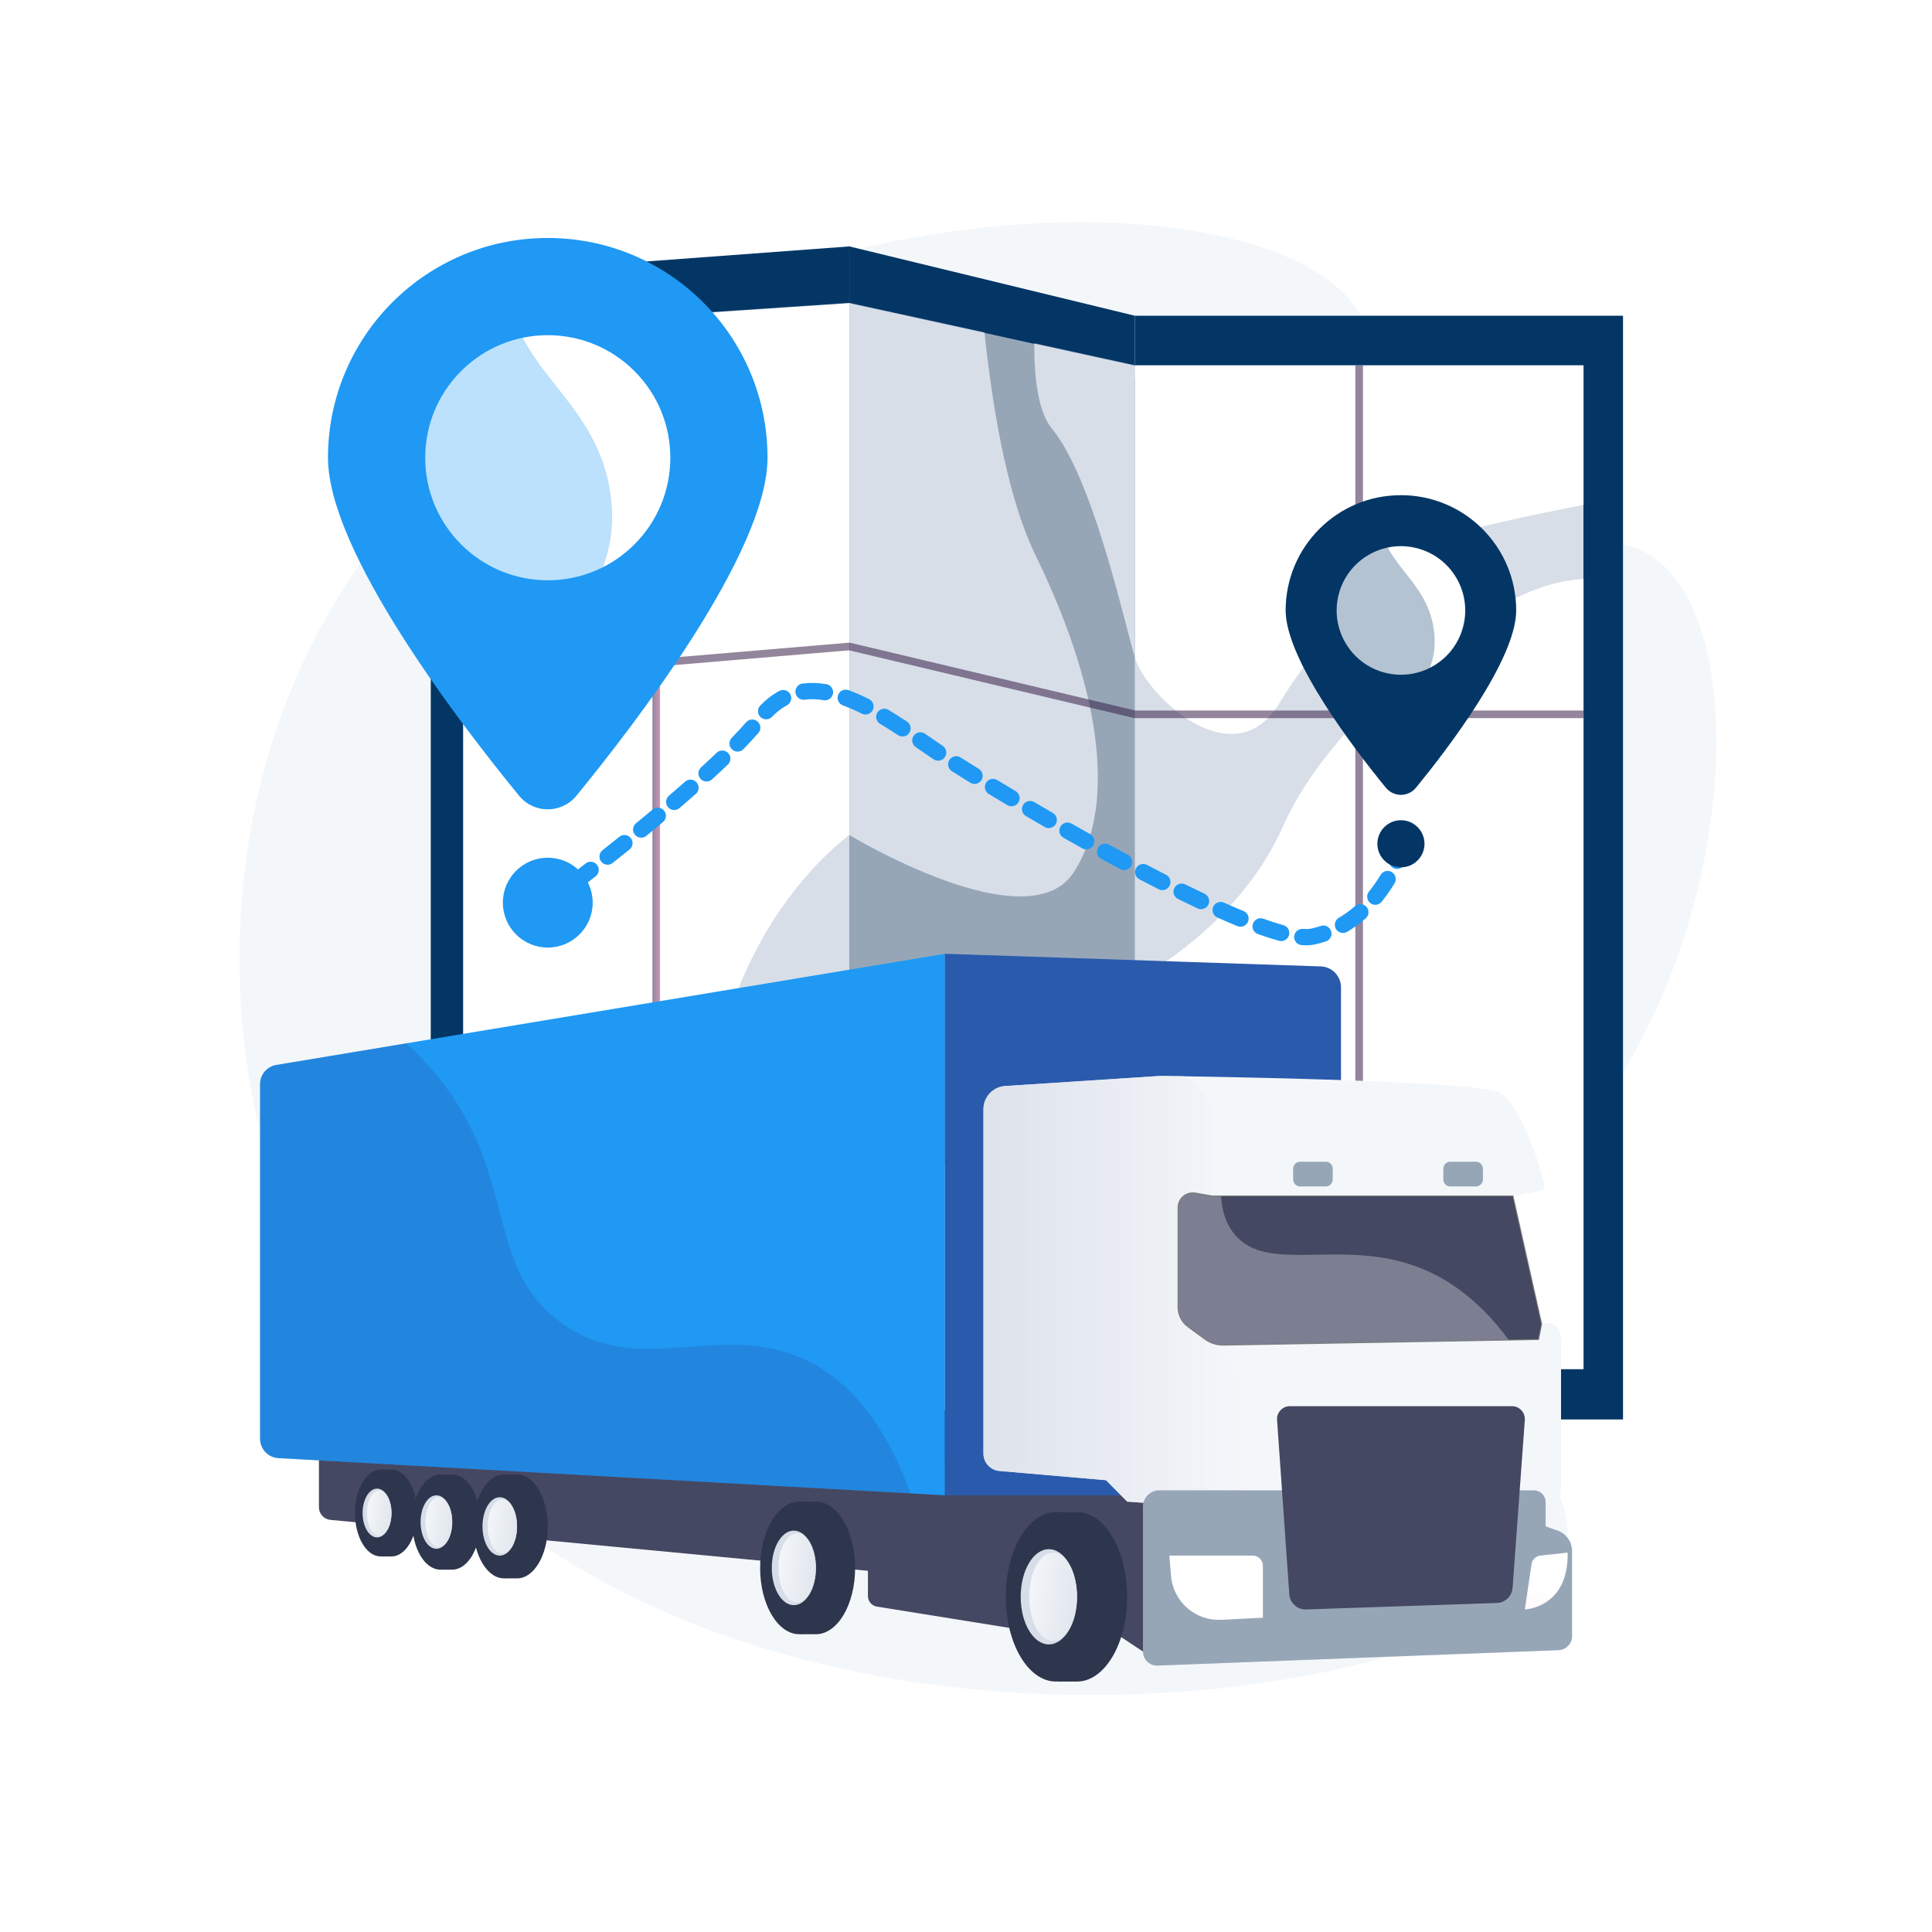 <svg width="3710" height="3710" viewBox="0 0 3710 3710" fill="none" xmlns="http://www.w3.org/2000/svg">
<rect x="0" y="0" width="3710" height="3710" fill="#333333" stroke="none"/>
<g clip-path="url(#clip0_48_21)">
<path d="M3710 0H0V3710H3710V0Z" fill="white"/>
<path d="M2604.36 590.95C2701.19 726.509 2591.66 949.087 2734.29 1050.3C2873.13 1148.83 3040.68 983.175 3171.44 1067.87C3365.41 1193.51 3336.38 1778.04 3058.56 2143.96C2975.01 2254.01 2904.69 2297.22 2874.64 2421C2810.13 2686.78 3048.33 2841.97 3004.69 2973.54C2906.44 3269.8 1350.29 3533.9 715.505 2653.34C419.037 2242.08 369.036 1644.24 625.246 1187.08C1088.21 361.003 2387.08 286.78 2604.36 590.95Z" fill="#F4F7FA"/>
<path d="M1630.99 2855.72L827.203 2794.58V532.717L1630.99 473.187V2855.72Z" fill="#033665"/>
<path d="M905.065 1357.51V2318.74H889.329V2564.76H1630.99V1357.51H905.065Z" fill="#D8DEE8"/>
<mask id="mask0_48_21" style="mask-type:luminance" maskUnits="userSpaceOnUse" x="889" y="581" width="742" height="2167">
<path d="M889.329 2695.71V631.705L1630.99 581.855V2747.05L889.329 2695.71Z" fill="white"/>
</mask>
<g mask="url(#mask0_48_21)">
<path d="M1871.58 308.336C1871.58 308.336 1872.36 828.67 1989.04 1067.53C2105.72 1306.38 2149.62 1538.93 2061.82 1675.09C1974.01 1811.26 1630.99 1603.49 1630.99 1603.49C1630.99 1603.49 1469.14 1717.68 1395.97 1962.02C1322.8 2206.37 847.198 2409.98 744.761 2341.1C642.324 2272.23 686.224 428.172 686.224 428.172L1871.58 308.336Z" fill="white"/>
<path d="M722.809 2481.32C722.809 2481.32 1011 2615.71 1229.1 2491.53C1447.19 2367.35 1630.99 2144.18 1630.99 2144.18C1630.99 2144.18 1852.79 2280.09 1971.94 2272.5C2091.08 2264.91 2179.23 1882.62 2179.23 1882.62C2179.23 1882.62 2376.45 1784.61 2464.25 1585.74C2552.05 1386.87 2821.57 1170.29 2969.12 1124.93C3116.67 1079.56 3203.27 1164.25 3203.27 1164.25L3166.68 2897.66L889.329 3016.92L722.809 2481.32Z" fill="white"/>
</g>
<path d="M2179.23 2725.75H3116.67V606.295H2179.23V2725.75Z" fill="#033665"/>
<path d="M3040.66 2628.93V701.647H2179.23L1920.72 1429.42L2179.23 2628.93H3040.66Z" fill="#D8DEE8"/>
<mask id="mask1_48_21" style="mask-type:luminance" maskUnits="userSpaceOnUse" x="2179" y="701" width="862" height="1928">
<path d="M3040.66 2628.93L3040.66 701.646L2179.22 701.646L2179.22 2628.93H3040.66Z" fill="white"/>
</mask>
<g mask="url(#mask1_48_21)">
<path d="M722.809 2481.32C722.809 2481.32 1011 2615.71 1229.1 2491.53C1447.19 2367.35 1630.99 2144.18 1630.99 2144.18C1630.99 2144.18 1852.79 2280.09 1971.94 2272.5C2091.08 2264.91 2179.23 1882.62 2179.23 1882.62C2179.23 1882.62 2376.45 1784.61 2464.25 1585.74C2552.05 1386.87 2821.57 1170.29 2969.12 1124.93C3116.67 1079.56 3203.27 1164.25 3203.27 1164.25L3166.68 2897.66L889.329 3016.92L722.809 2481.32Z" fill="white"/>
<path d="M2020.7 373.051C2020.7 373.051 1943 729.58 2020.7 824.082C2098.4 918.585 2157.61 1189.06 2179.23 1262.35C2200.84 1335.65 2369.13 1496.09 2456.93 1350.02C2544.74 1203.95 2676.44 1097.4 2742.3 1048.24C2808.15 999.071 3225.22 948.581 3247.17 911.632C3269.12 874.683 3283.75 455.42 3283.75 455.42L2020.7 373.051Z" fill="white"/>
</g>
<path d="M2179.23 2725.75L1630.99 2855.72V473.187L2179.23 606.295V701.647L2076.6 905.346L2045.25 2588.64L2179.23 2628.93V2725.75Z" fill="#033665"/>
<path d="M2179.23 2306.06V726.402L1986.18 660.319L1890.43 639.167L1873.91 637.225V1600.99H1630.99V2306.06H2179.23Z" fill="#97A6B7"/>
<mask id="mask2_48_21" style="mask-type:luminance" maskUnits="userSpaceOnUse" x="1630" y="581" width="550" height="2167">
<path d="M1630.99 2747.05V581.855L2179.23 701.647V2629.08L1630.99 2747.05Z" fill="white"/>
</mask>
<g mask="url(#mask2_48_21)">
<path d="M1871.58 308.336C1871.58 308.336 1872.36 828.67 1989.04 1067.53C2105.72 1306.38 2149.62 1538.93 2061.82 1675.09C1974.01 1811.26 1630.99 1603.49 1630.99 1603.49C1630.99 1603.49 1469.14 1717.68 1395.97 1962.02C1322.8 2206.37 847.198 2409.98 744.761 2341.1C642.324 2272.23 686.224 428.172 686.224 428.172L1871.58 308.336Z" fill="#D8DEE8"/>
<path d="M722.809 2481.32C722.809 2481.32 1011 2615.71 1229.1 2491.53C1447.19 2367.35 1630.99 2144.18 1630.99 2144.18C1630.99 2144.18 1852.79 2280.09 1971.94 2272.5C2091.08 2264.91 2179.23 1882.62 2179.23 1882.62C2179.23 1882.62 2376.45 1784.61 2464.25 1585.74C2552.05 1386.87 2821.57 1170.29 2969.12 1124.93C3116.67 1079.56 3203.27 1164.25 3203.27 1164.25L3166.68 2897.66L889.329 3016.92L722.809 2481.32Z" fill="#D8DEE8"/>
<path d="M2020.7 373.051C2020.7 373.051 1943 729.58 2020.7 824.082C2098.4 918.585 2157.61 1189.06 2179.23 1262.35C2200.84 1335.65 2369.13 1496.09 2456.93 1350.02C2544.74 1203.95 2676.44 1097.4 2742.3 1048.24C2808.15 999.071 3225.22 948.581 3247.17 911.632C3269.12 874.683 3283.75 455.42 3283.75 455.42L2020.7 373.051Z" fill="#D8DEE8"/>
</g>
<path opacity="0.53" d="M2617.26 701.647H2602.63V2725.75H2617.26V701.647Z" fill="#311944"/>
<path opacity="0.53" d="M1267.48 606.78H1252.84V2725.75H1267.48V606.78Z" fill="url(#paint0_linear_48_21)"/>
<path opacity="0.53" d="M3040.67 1379.04H2178.37L2177.53 1378.84L1630.44 1248.8L889.946 1311.35L888.713 1296.76L1631.54 1234.03L1632.68 1234.3L2180.08 1364.4H3040.67V1379.04Z" fill="#311944"/>
<path d="M612.442 2760.04V2894.37C612.442 2906.86 621.9 2917.33 634.331 2918.6L2009.7 3048.93L2194.83 3171.45L2450.46 2831.39L612.442 2760.04Z" fill="#454862"/>
<path d="M1666.66 2944.66V3064.89C1666.66 3074.97 1673.98 3083.56 1683.93 3085.16L2014.12 3138.2L2004.52 2944.38L1688.5 2924.18C1676.67 2923.42 1666.66 2932.81 1666.66 2944.66Z" fill="#454862"/>
<path d="M751.772 2822.01C750.653 2822.01 749.547 2822.09 748.446 2822.22L730.985 2822.01L731.087 2829.69C714.17 2842.92 702.428 2871.84 702.428 2905.42C702.428 2940.32 715.113 2970.2 733.112 2982.64L733.194 2988.83H751.771C779.021 2988.83 801.114 2951.48 801.114 2905.42C801.115 2859.35 779.022 2822.01 751.772 2822.01Z" fill="#2E364D"/>
<path d="M730.985 2988.83C758.236 2988.83 780.328 2951.48 780.328 2905.42C780.328 2859.35 758.236 2822.01 730.985 2822.01C703.734 2822.01 681.642 2859.35 681.642 2905.42C681.642 2951.48 703.734 2988.83 730.985 2988.83Z" fill="#2E364D"/>
<path d="M724.051 2952.28C739.361 2952.28 751.772 2931.3 751.772 2905.42C751.772 2879.54 739.361 2858.56 724.051 2858.56C708.741 2858.56 696.33 2879.54 696.33 2905.42C696.33 2931.3 708.741 2952.28 724.051 2952.28Z" fill="#D8DEE8"/>
<path d="M728.245 2948.92C741.239 2948.92 751.772 2929.44 751.772 2905.42C751.772 2881.39 741.239 2861.91 728.245 2861.91C715.252 2861.91 704.718 2881.39 704.718 2905.42C704.718 2929.44 715.252 2948.92 728.245 2948.92Z" fill="url(#paint1_linear_48_21)"/>
<path d="M868.377 2831.39C867.151 2831.39 865.939 2831.49 864.733 2831.62L845.603 2831.39L845.715 2839.81C827.18 2854.3 814.315 2885.99 814.315 2922.78C814.315 2961.02 828.213 2993.75 847.933 3007.39L848.023 3014.17H868.377C898.234 3014.17 922.439 2973.25 922.439 2922.78C922.44 2872.31 898.234 2831.39 868.377 2831.39Z" fill="#2E364D"/>
<path d="M845.603 3014.17C875.461 3014.17 899.665 2973.25 899.665 2922.78C899.665 2872.31 875.461 2831.4 845.603 2831.4C815.745 2831.4 791.541 2872.31 791.541 2922.78C791.541 2973.25 815.745 3014.17 845.603 3014.17Z" fill="#2E364D"/>
<path d="M838.005 2974.12C854.779 2974.12 868.378 2951.14 868.378 2922.78C868.378 2894.43 854.779 2871.44 838.005 2871.44C821.23 2871.44 807.632 2894.43 807.632 2922.78C807.632 2951.14 821.23 2974.12 838.005 2974.12Z" fill="#D8DEE8"/>
<path d="M868.377 2922.78C868.377 2949.11 856.836 2970.45 842.601 2970.45C828.365 2970.45 816.824 2949.11 816.824 2922.78C816.824 2896.46 828.365 2875.12 842.601 2875.12C856.837 2875.12 868.377 2896.46 868.377 2922.78Z" fill="url(#paint2_linear_48_21)"/>
<path d="M992.846 2831.39C991.507 2831.39 990.184 2831.5 988.867 2831.65L967.979 2831.39L968.101 2840.59C947.864 2856.41 933.817 2891.01 933.817 2931.18C933.817 2972.93 948.992 3008.67 970.524 3023.55L970.622 3030.96H992.846C1025.45 3030.96 1051.88 2986.28 1051.88 2931.18C1051.88 2876.07 1025.45 2831.39 992.846 2831.39Z" fill="#2E364D"/>
<path d="M967.98 3030.96C1000.58 3030.96 1027.01 2986.29 1027.01 2931.18C1027.01 2876.07 1000.58 2831.4 967.98 2831.4C935.379 2831.4 908.951 2876.07 908.951 2931.18C908.951 2986.29 935.379 3030.96 967.98 3030.96Z" fill="#2E364D"/>
<path d="M959.684 2987.24C977.999 2987.24 992.847 2962.14 992.847 2931.18C992.847 2900.22 977.999 2875.12 959.684 2875.12C941.369 2875.12 926.521 2900.22 926.521 2931.18C926.521 2962.14 941.369 2987.24 959.684 2987.24Z" fill="#D8DEE8"/>
<path d="M964.701 2983.22C980.245 2983.22 992.846 2959.92 992.846 2931.18C992.846 2902.43 980.245 2879.13 964.701 2879.13C949.157 2879.13 936.556 2902.43 936.556 2931.18C936.556 2959.92 949.157 2983.22 964.701 2983.22Z" fill="url(#paint3_linear_48_21)"/>
<path d="M1566.74 2883.44C1565.04 2883.44 1563.35 2883.57 1561.67 2883.76L1535 2883.44L1535.16 2895.18C1509.32 2915.37 1491.39 2959.54 1491.39 3010.82C1491.39 3064.12 1510.76 3109.75 1538.25 3128.75L1538.37 3138.2H1566.74C1608.36 3138.2 1642.1 3081.17 1642.1 3010.82C1642.1 2940.47 1608.36 2883.44 1566.74 2883.44Z" fill="#2E364D"/>
<path d="M1535 3138.2C1576.62 3138.2 1610.36 3081.17 1610.36 3010.82C1610.36 2940.47 1576.62 2883.44 1535 2883.44C1493.38 2883.44 1459.64 2940.47 1459.64 3010.82C1459.64 3081.17 1493.38 3138.2 1535 3138.2Z" fill="#2E364D"/>
<path d="M1524.41 3082.39C1547.79 3082.39 1566.74 3050.35 1566.74 3010.82C1566.74 2971.3 1547.79 2939.26 1524.41 2939.26C1501.03 2939.26 1482.07 2971.3 1482.07 3010.82C1482.07 3050.35 1501.03 3082.39 1524.41 3082.39Z" fill="#D8DEE8"/>
<path d="M1530.81 3077.26C1550.66 3077.26 1566.74 3047.51 1566.74 3010.82C1566.74 2974.13 1550.66 2944.38 1530.81 2944.38C1510.97 2944.38 1494.88 2974.13 1494.88 3010.82C1494.88 3047.51 1510.97 3077.26 1530.81 3077.26Z" fill="url(#paint4_linear_48_21)"/>
<path d="M2068.21 2903.58C2066.02 2903.58 2063.87 2903.74 2061.72 2903.99L2027.65 2903.58L2027.85 2918.57C1994.85 2944.38 1971.94 3000.8 1971.94 3066.31C1971.94 3134.41 1996.69 3192.7 2031.8 3216.97L2031.96 3229.05H2068.21C2121.38 3229.05 2164.48 3156.19 2164.48 3066.31C2164.48 2976.44 2121.38 2903.58 2068.21 2903.58Z" fill="#2E364D"/>
<path d="M2027.65 3229.05C2080.82 3229.05 2123.92 3156.19 2123.92 3066.31C2123.92 2976.44 2080.82 2903.58 2027.65 2903.58C1974.48 2903.58 1931.38 2976.44 1931.38 3066.31C1931.38 3156.19 1974.48 3229.05 2027.65 3229.05Z" fill="#2E364D"/>
<path d="M2014.12 3157.74C2043.99 3157.74 2068.21 3116.81 2068.21 3066.31C2068.21 3015.82 2043.99 2974.89 2014.12 2974.89C1984.25 2974.89 1960.04 3015.82 1960.04 3066.31C1960.04 3116.81 1984.25 3157.74 2014.12 3157.74Z" fill="#D8DEE8"/>
<path d="M2022.31 3151.19C2047.66 3151.19 2068.21 3113.19 2068.21 3066.31C2068.21 3019.44 2047.66 2981.43 2022.31 2981.43C1996.96 2981.43 1976.41 3019.44 1976.41 3066.31C1976.41 3113.19 1996.96 3151.19 2022.31 3151.19Z" fill="url(#paint5_linear_48_21)"/>
<path d="M530.627 2044.99C512.616 2047.99 499.413 2063.56 499.413 2081.82V2762.75C499.413 2782.57 514.886 2798.93 534.668 2800.03L1814.55 2871.44V1831.52L530.627 2044.99Z" fill="#1F99F4"/>
<path d="M2536.3 1855.8L1814.55 1831.52V2871.44H2575.11V1895.94C2575.11 1874.28 2557.94 1856.53 2536.3 1855.8Z" fill="#2A5AAC"/>
<path opacity="0.3" d="M1544.13 2610.04C1379.77 2534.33 1225.49 2649.88 1075.12 2538.2C943.422 2440.41 985.882 2295.46 880.748 2124.12C856.677 2084.89 824.436 2043.71 780.376 2003.46L530.626 2044.99C512.615 2047.99 499.412 2063.56 499.412 2081.82V2762.75C499.412 2782.57 514.885 2798.93 534.667 2800.03L1748.52 2867.76C1692.82 2715.36 1617.13 2643.66 1544.13 2610.04Z" fill="#2A5AAC"/>
<path d="M2959.61 2542.43L2906.27 2408.28L2904.68 2297.36L2958.57 2286.59C2963.79 2285.54 2967.09 2280.37 2965.8 2275.2C2957.65 2242.49 2927.84 2134.46 2881.44 2098.77C2848.74 2073.62 2228.62 2066.09 2228.62 2066.09L1930.16 2085.5C1906.72 2087.02 1888.49 2106.48 1888.49 2129.97V2791.34C1888.49 2808.69 1901.76 2823.16 1919.04 2824.66L2123.92 2842.43L2164.47 2883.44C2164.47 2883.44 2745.16 2929.94 2976.9 2887.68C2988.9 2885.49 2997.64 2875.11 2997.64 2862.91V2572.01C2997.64 2529.75 2959.61 2542.43 2959.61 2542.43Z" fill="#F4F7FA"/>
<path opacity="0.8" d="M2330.04 2582.57C2330.04 2582.57 2323.7 2295.25 2330.04 2176.94C2333.11 2119.55 2304.37 2086.07 2273.95 2066.76C2245.59 2066.3 2228.63 2066.09 2228.63 2066.09L1930.16 2085.5C1906.72 2087.02 1888.49 2106.48 1888.49 2129.97V2791.34C1888.49 2808.69 1901.76 2823.16 1919.05 2824.66L2123.92 2842.43L2164.48 2883.44C2164.48 2883.44 2260.09 2891.09 2389.19 2897.37V2652.29L2330.04 2582.57Z" fill="url(#paint6_linear_48_21)"/>
<path d="M2991.03 2939.22L2968.06 2931.18V2884.63C2968.06 2872.08 2957.89 2861.91 2945.35 2861.91H2226.24C2208.89 2861.91 2194.83 2875.98 2194.83 2893.32V3171.45C2194.83 3186.75 2207.54 3198.98 2222.83 3198.39L2992.84 3168.78C3007.32 3168.22 3018.77 3156.32 3018.77 3141.83V2978.31C3018.77 2960.71 3007.64 2945.03 2991.03 2939.22Z" fill="#97A6B7"/>
<path d="M2903.41 2700.25H2477.02C2462.66 2700.25 2451.32 2712.43 2452.32 2726.75L2475.81 3061.51C2476.99 3078.33 2491.27 3091.2 2508.12 3090.62L2874.44 3078.21C2890.44 3077.67 2903.45 3065.15 2904.62 3049.18L2928.1 2726.82C2929.14 2712.47 2917.79 2700.25 2903.41 2700.25Z" fill="#454862"/>
<g opacity="0.3">
<path d="M2991.03 2939.22L2968.06 2931.18V2884.63C2968.06 2874.72 2961.7 2866.31 2952.85 2863.21L2909.08 3068.97C2903.87 3093.47 2882.69 3111.31 2857.66 3112.28L2521.59 3125.34C2497.5 3126.28 2475.63 3111.34 2467.73 3088.56L2389.19 2861.92H2226.24C2208.89 2861.92 2194.83 2875.98 2194.83 2893.32V3171.45C2194.83 3186.75 2207.54 3198.98 2222.83 3198.4L2992.84 3168.78C3007.31 3168.22 3018.77 3156.32 3018.77 3141.83V2978.32C3018.77 2960.71 3007.64 2945.03 2991.03 2939.22Z" fill="#97A6B7"/>
</g>
<path d="M2425.11 3106.51L2345.15 3110.51C2295.5 3112.99 2252.84 3075.64 2248.75 3026.1L2245.53 2987.24H2405.61C2416.38 2987.24 2425.11 2995.97 2425.11 3006.73V3106.51Z" fill="white"/>
<path d="M2940.93 3003.69L2928.17 3090.64C2928.17 3090.64 3012.47 3087.69 3010.36 2981.43L2958.04 2987.19C2949.25 2988.15 2942.22 2994.93 2940.93 3003.69Z" fill="url(#paint7_linear_48_21)"/>
<path d="M2348.34 2583.97C2335.87 2583.97 2323.51 2579.94 2313.44 2572.57L2280.55 2548.48C2268.45 2539.62 2261.22 2525.38 2261.22 2510.38V2318.86C2261.22 2310.23 2265.01 2302.09 2271.61 2296.53C2278.21 2290.98 2286.86 2288.63 2295.37 2290.09L2327.62 2295.65L2906.07 2295.63L2906.38 2296.98L2961.38 2542.41L2955.23 2573.19L2953.83 2573.21L2349.36 2583.96C2349.02 2583.97 2348.68 2583.97 2348.34 2583.97ZM2290.4 2293.14C2284.38 2293.14 2278.52 2295.25 2273.85 2299.19C2268.03 2304.09 2264.7 2311.26 2264.7 2318.86V2510.38C2264.7 2524.28 2271.39 2537.47 2282.59 2545.68L2315.5 2569.77C2325.23 2576.9 2337.24 2580.71 2349.3 2580.49L2952.38 2569.77L2957.84 2542.45L2903.29 2299.1H2327.32L2294.78 2293.51C2293.32 2293.26 2291.85 2293.14 2290.4 2293.14Z" fill="#808080"/>
<path d="M2904.68 2297.36H2327.32L2295.08 2291.81C2278.3 2288.91 2262.96 2301.83 2262.96 2318.86V2510.39C2262.96 2524.89 2269.87 2538.51 2281.57 2547.08L2314.47 2571.17C2324.57 2578.57 2336.82 2582.45 2349.33 2582.23L2953.8 2571.48L2959.61 2542.43L2904.68 2297.36Z" fill="#454862"/>
<path d="M2545.79 2230.81H2496.67C2489.24 2230.81 2483.21 2236.84 2483.21 2244.28V2264.88C2483.21 2272.32 2489.24 2278.35 2496.67 2278.35H2545.79C2553.23 2278.35 2559.26 2272.32 2559.26 2264.88V2244.28C2559.26 2236.84 2553.23 2230.81 2545.79 2230.81Z" fill="#97A6B7"/>
<path d="M2834.17 2230.81H2785.05C2777.61 2230.81 2771.58 2236.84 2771.58 2244.28V2264.88C2771.58 2272.32 2777.61 2278.35 2785.05 2278.35H2834.17C2841.61 2278.35 2847.64 2272.32 2847.64 2264.88V2244.28C2847.64 2236.84 2841.61 2230.81 2834.17 2230.81Z" fill="#97A6B7"/>
<path opacity="0.3" d="M2724.05 2433.63C2575.06 2376.65 2434.91 2447.67 2370.71 2370.25C2353.35 2349.32 2346.33 2323.27 2344.71 2297.36H2327.32L2295.08 2291.8C2278.3 2288.91 2262.96 2301.83 2262.96 2318.86V2510.39C2262.96 2524.89 2269.87 2538.52 2281.57 2547.08L2314.47 2571.17C2324.57 2578.57 2336.81 2582.45 2349.33 2582.23L2896.89 2572.49C2835 2489.06 2772.14 2452.02 2724.05 2433.63Z" fill="white"/>
<path d="M1051.89 1748.95C1047.11 1748.95 1042.39 1746.76 1039.32 1742.63C1034.19 1735.7 1035.64 1725.91 1042.57 1720.78C1042.6 1720.75 1048.59 1716.32 1059.12 1708.37C1066.01 1703.17 1075.81 1704.54 1081 1711.43C1086.2 1718.32 1084.83 1728.12 1077.94 1733.31C1067.24 1741.38 1061.18 1745.88 1061.18 1745.88C1058.38 1747.95 1055.12 1748.95 1051.89 1748.95Z" fill="#1F99F4"/>
<path d="M2508.34 1815.27C2505.57 1815.26 2502.64 1815.15 2499.62 1814.92C2491.02 1814.28 2484.57 1806.79 2485.21 1798.19C2485.85 1789.58 2493.32 1783.11 2501.95 1783.77C2508.37 1784.25 2513.84 1784.05 2517.89 1783.16C2524.14 1781.79 2530.36 1780.08 2536.37 1778.09C2544.55 1775.38 2553.4 1779.81 2556.11 1788C2558.83 1796.19 2554.39 1805.03 2546.2 1807.75C2539.16 1810.08 2531.88 1812.07 2524.58 1813.67C2519.75 1814.73 2514.29 1815.27 2508.34 1815.27ZM2460.19 1807.19C2458.83 1807.19 2457.44 1807.01 2456.06 1806.64C2443.87 1803.3 2430.2 1798.91 2415.45 1793.61C2407.33 1790.69 2403.12 1781.74 2406.04 1773.63C2408.96 1765.51 2417.91 1761.29 2426.02 1764.21C2440.01 1769.24 2452.9 1773.38 2464.31 1776.5C2472.63 1778.78 2477.53 1787.38 2475.25 1795.7C2473.35 1802.64 2467.05 1807.19 2460.19 1807.19ZM2578.9 1791.54C2573.53 1791.54 2568.3 1788.76 2565.4 1783.79C2561.05 1776.34 2563.56 1766.77 2571.01 1762.42C2581.8 1756.13 2592.23 1748.58 2602.03 1739.97C2608.51 1734.28 2618.38 1734.92 2624.07 1741.4C2629.77 1747.88 2629.13 1757.75 2622.64 1763.45C2611.34 1773.37 2599.27 1782.1 2586.76 1789.41C2584.29 1790.85 2581.58 1791.54 2578.9 1791.54ZM2382.08 1779.58C2380.11 1779.58 2378.1 1779.21 2376.16 1778.41C2364.04 1773.43 2351.08 1767.87 2337.65 1761.88C2329.77 1758.37 2326.23 1749.14 2329.74 1741.26C2333.26 1733.38 2342.5 1729.84 2350.37 1733.35C2363.52 1739.21 2376.19 1744.65 2388.02 1749.51C2396.01 1752.78 2399.82 1761.91 2396.54 1769.89C2394.06 1775.93 2388.23 1779.58 2382.08 1779.58ZM2306.35 1745.94C2304.12 1745.94 2301.84 1745.46 2299.69 1744.44C2287.62 1738.74 2274.98 1732.64 2262.14 1726.31C2254.4 1722.5 2251.22 1713.14 2255.04 1705.4C2258.85 1697.66 2268.21 1694.48 2275.95 1698.29C2288.64 1704.54 2301.11 1710.56 2313.03 1716.19C2320.83 1719.87 2324.17 1729.19 2320.49 1736.99C2317.82 1742.63 2312.2 1745.94 2306.35 1745.94ZM2640.93 1737.51C2637.46 1737.51 2633.97 1736.37 2631.07 1734C2624.38 1728.56 2623.38 1718.72 2628.82 1712.03C2636.84 1702.18 2644.38 1691.4 2651.24 1679.98C2655.68 1672.58 2665.27 1670.19 2672.67 1674.62C2680.06 1679.06 2682.46 1688.66 2678.02 1696.06C2670.41 1708.75 2662.01 1720.76 2653.05 1731.76C2649.96 1735.55 2645.46 1737.51 2640.93 1737.51ZM1101.44 1711.42C1096.75 1711.42 1092.11 1709.32 1089.04 1705.31C1083.79 1698.47 1085.08 1688.66 1091.92 1683.41C1101.73 1675.88 1112.71 1667.4 1124.58 1658.14C1131.38 1652.84 1141.2 1654.05 1146.51 1660.86C1151.81 1667.66 1150.59 1677.48 1143.79 1682.78C1131.85 1692.09 1120.81 1700.62 1110.94 1708.19C1108.11 1710.37 1104.76 1711.42 1101.44 1711.42ZM2232 1709.35C2229.61 1709.35 2227.19 1708.8 2224.91 1707.64C2212.89 1701.52 2200.46 1695.08 2187.96 1688.53C2180.31 1684.52 2177.37 1675.08 2181.38 1667.44C2185.38 1659.8 2194.82 1656.85 2202.47 1660.86C2214.87 1667.36 2227.19 1673.74 2239.11 1679.81C2246.79 1683.73 2249.84 1693.14 2245.93 1700.83C2243.17 1706.24 2237.68 1709.35 2232 1709.35ZM2158.6 1670.89C2156.11 1670.89 2153.58 1670.29 2151.23 1669.03C2139.02 1662.48 2126.82 1655.85 2114.69 1649.2C2107.12 1645.06 2104.35 1635.56 2108.5 1628C2112.65 1620.43 2122.14 1617.66 2129.71 1621.81C2141.76 1628.41 2153.88 1634.99 2166.01 1641.51C2173.61 1645.59 2176.46 1655.06 2172.38 1662.66C2169.56 1667.91 2164.17 1670.89 2158.6 1670.89ZM1166.76 1660.52C1162.15 1660.52 1157.58 1658.48 1154.5 1654.59C1149.15 1647.82 1150.29 1638 1157.05 1632.65C1167.44 1624.42 1178.24 1615.81 1189.32 1606.9C1196.04 1601.5 1205.87 1602.56 1211.28 1609.29C1216.69 1616.01 1215.62 1625.84 1208.9 1631.25C1197.76 1640.21 1186.9 1648.87 1176.44 1657.14C1173.57 1659.41 1170.15 1660.52 1166.76 1660.52ZM2085.94 1631.07C2083.36 1631.07 2080.75 1630.43 2078.33 1629.08C2066.12 1622.27 2054.04 1615.46 2042.13 1608.7C2034.63 1604.44 2032 1594.9 2036.26 1587.4C2040.52 1579.9 2050.05 1577.27 2057.56 1581.53C2069.4 1588.25 2081.42 1595.03 2093.56 1601.8C2101.09 1606.01 2103.79 1615.53 2099.59 1623.06C2096.73 1628.18 2091.41 1631.07 2085.94 1631.07ZM1231.25 1608.61C1226.73 1608.61 1222.25 1606.66 1219.16 1602.89C1213.69 1596.21 1214.67 1586.37 1221.34 1580.9C1231.84 1572.31 1242.45 1563.53 1253.09 1554.63C1259.71 1549.09 1269.56 1549.97 1275.09 1556.59C1280.63 1563.21 1279.75 1573.06 1273.14 1578.59C1262.41 1587.56 1251.72 1596.41 1241.14 1605.07C1238.24 1607.45 1234.73 1608.61 1231.25 1608.61ZM2013.87 1590.15C2011.22 1590.15 2008.54 1589.48 2006.08 1588.06C1993.82 1580.99 1981.82 1574.01 1970.17 1567.18C1962.72 1562.82 1960.22 1553.25 1964.58 1545.81C1968.95 1538.36 1978.52 1535.86 1985.96 1540.22C1997.56 1547.02 2009.49 1553.96 2021.69 1561C2029.17 1565.31 2031.73 1574.86 2027.42 1582.33C2024.53 1587.35 2019.27 1590.15 2013.87 1590.15ZM1294.72 1555.49C1290.32 1555.49 1285.94 1553.64 1282.85 1550.03C1277.24 1543.48 1278 1533.62 1284.55 1528C1295.25 1518.84 1305.7 1509.76 1315.63 1501.01C1322.1 1495.3 1331.97 1495.92 1337.68 1502.39C1343.38 1508.86 1342.76 1518.74 1336.29 1524.44C1326.25 1533.29 1315.68 1542.47 1304.88 1551.73C1301.93 1554.25 1298.32 1555.49 1294.72 1555.49ZM1942.36 1548.26C1939.64 1548.26 1936.89 1547.55 1934.38 1546.06C1921.94 1538.66 1910.03 1531.51 1898.74 1524.68C1891.36 1520.22 1888.99 1510.62 1893.46 1503.23C1897.92 1495.85 1907.53 1493.49 1914.91 1497.95C1926.13 1504.74 1937.98 1511.85 1950.36 1519.21C1957.77 1523.62 1960.21 1533.21 1955.8 1540.62C1952.88 1545.53 1947.68 1548.26 1942.36 1548.26ZM1871.42 1505.35C1868.62 1505.35 1865.79 1504.6 1863.24 1503.02C1850.42 1495.13 1838.53 1487.71 1827.9 1480.97C1820.61 1476.35 1818.45 1466.7 1823.06 1459.42C1827.68 1452.13 1837.33 1449.96 1844.62 1454.58C1855.14 1461.25 1866.92 1468.6 1879.63 1476.43C1886.97 1480.95 1889.26 1490.57 1884.73 1497.92C1881.78 1502.71 1876.66 1505.35 1871.42 1505.35ZM1356.77 1500.7C1352.54 1500.7 1348.32 1498.99 1345.24 1495.62C1339.42 1489.26 1339.86 1479.37 1346.23 1473.55C1356.81 1463.88 1366.88 1454.45 1376.18 1445.53C1382.4 1439.55 1392.29 1439.76 1398.26 1445.98C1404.24 1452.21 1404.03 1462.1 1397.81 1468.07C1388.34 1477.16 1378.07 1486.76 1367.31 1496.61C1364.31 1499.35 1360.54 1500.7 1356.77 1500.7ZM1801.5 1460.77C1798.5 1460.77 1795.47 1459.91 1792.79 1458.11C1784.17 1452.3 1775.32 1446.23 1766.29 1440.03L1758.52 1434.7C1751.4 1429.83 1749.58 1420.1 1754.46 1412.99C1759.34 1405.87 1769.05 1404.05 1776.18 1408.93L1783.97 1414.27C1792.92 1420.41 1801.69 1426.43 1810.24 1432.19C1817.4 1437.01 1819.29 1446.71 1814.47 1453.87C1811.46 1458.35 1806.53 1460.77 1801.5 1460.77ZM1416.39 1443.29C1412.47 1443.29 1408.54 1441.82 1405.5 1438.87C1399.32 1432.85 1399.18 1422.96 1405.2 1416.78C1415.47 1406.23 1424.73 1396.22 1432.73 1387.03C1438.39 1380.52 1448.26 1379.84 1454.77 1385.51C1461.28 1391.17 1461.96 1401.04 1456.29 1407.55C1447.91 1417.17 1438.26 1427.6 1427.59 1438.56C1424.53 1441.71 1420.46 1443.29 1416.39 1443.29ZM1733.03 1414.3C1730.09 1414.3 1727.1 1413.46 1724.45 1411.72C1711.83 1403.4 1700.58 1396.29 1690.04 1389.97C1682.64 1385.54 1680.23 1375.94 1684.67 1368.54C1689.11 1361.14 1698.69 1358.74 1706.1 1363.17C1717.02 1369.72 1728.65 1377.07 1741.65 1385.63C1748.85 1390.38 1750.84 1400.07 1746.09 1407.27C1743.09 1411.83 1738.11 1414.3 1733.03 1414.3ZM1471.2 1381.31C1467.3 1381.31 1463.4 1379.86 1460.36 1376.94C1454.15 1370.96 1453.96 1361.07 1459.95 1354.86C1471.17 1343.2 1483.46 1333.76 1496.47 1326.81C1504.08 1322.74 1513.54 1325.62 1517.61 1333.23C1521.67 1340.83 1518.8 1350.3 1511.19 1354.37C1501.07 1359.77 1491.41 1367.23 1482.45 1376.52C1479.39 1379.71 1475.29 1381.31 1471.2 1381.31ZM1661.9 1372.14C1659.53 1372.14 1657.13 1371.6 1654.87 1370.46C1642.19 1364.06 1630.02 1358.72 1618.69 1354.58C1610.59 1351.63 1606.41 1342.66 1609.37 1334.55C1612.33 1326.45 1621.29 1322.27 1629.4 1325.24C1641.87 1329.79 1655.18 1335.62 1668.95 1342.56C1676.65 1346.45 1679.74 1355.85 1675.86 1363.55C1673.11 1368.99 1667.61 1372.14 1661.9 1372.14ZM1584.2 1344.79C1583.37 1344.79 1582.52 1344.72 1581.67 1344.58C1568.67 1342.46 1556.37 1342.13 1545.01 1343.6C1536.45 1344.72 1528.62 1338.67 1527.51 1330.11C1526.41 1321.56 1532.45 1313.72 1541 1312.62C1555.37 1310.76 1570.71 1311.14 1586.7 1313.75C1595.21 1315.14 1600.99 1323.16 1599.6 1331.68C1598.35 1339.34 1591.72 1344.79 1584.2 1344.79Z" fill="#1F99F4"/>
<path d="M2682.71 1668.59C2680.62 1668.59 2678.5 1668.18 2676.47 1667.29C2668.56 1663.84 2664.94 1654.64 2668.39 1646.73C2673.09 1635.94 2675.27 1629 2675.29 1628.93C2677.86 1620.7 2686.61 1616.09 2694.84 1618.65C2703.07 1621.2 2707.68 1629.93 2705.14 1638.16C2705.03 1638.5 2702.5 1646.67 2697.03 1659.21C2694.47 1665.09 2688.73 1668.59 2682.71 1668.59Z" fill="#1F99F4"/>
<path d="M1473.86 878.976C1473.86 1059.3 1221.24 1388.35 1106.92 1528.02C1078.47 1562.78 1025.28 1562.78 996.834 1528.02C882.509 1388.35 629.887 1059.3 629.887 878.976C629.887 645.919 818.817 456.988 1051.87 456.988C1284.93 456.988 1473.86 645.919 1473.86 878.976Z" fill="#1F99F4"/>
<path d="M1218.28 1045.39C1310.19 953.483 1310.19 804.47 1218.28 712.562C1126.37 620.654 977.356 620.654 885.447 712.563C793.539 804.471 793.539 953.484 885.447 1045.39C977.355 1137.3 1126.37 1137.3 1218.28 1045.39Z" fill="white"/>
<g opacity="0.3">
<path d="M1050.01 1354.76C1076.78 1178.45 1193.21 1122.02 1173.23 955.535C1150.18 763.538 980.182 712.401 976.08 541.521C975.419 514.011 979.163 487.482 986.221 462.079C784.347 493.617 629.888 668.251 629.888 878.974C629.888 1059.3 882.51 1388.34 996.834 1528.02C1013.58 1548.48 1038.89 1556.88 1062.69 1553.26C1042.23 1476.04 1041.61 1410.09 1050.01 1354.76Z" fill="#1F99F4"/>
</g>
<path d="M1051.88 1819.58C1099.51 1819.58 1138.13 1780.96 1138.13 1733.33C1138.13 1685.69 1099.51 1647.07 1051.88 1647.07C1004.24 1647.07 965.622 1685.69 965.622 1733.33C965.622 1780.96 1004.24 1819.58 1051.88 1819.58Z" fill="#1F99F4"/>
<path d="M2911.54 1172.2C2911.54 1266.78 2779.04 1439.36 2719.08 1512.62C2704.16 1530.85 2676.27 1530.85 2661.34 1512.62C2601.38 1439.36 2468.89 1266.78 2468.89 1172.2C2468.89 1049.97 2567.98 950.878 2690.21 950.878C2812.45 950.878 2911.54 1049.97 2911.54 1172.2Z" fill="#033665"/>
<path d="M2810.96 1197.88C2825.12 1131.2 2782.53 1065.66 2715.84 1051.51C2649.16 1037.36 2583.62 1079.94 2569.47 1146.63C2555.32 1213.32 2597.91 1278.85 2664.59 1293C2731.28 1307.15 2796.81 1264.57 2810.96 1197.88Z" fill="white"/>
<g opacity="0.3">
<path d="M2689.23 1421.75C2703.28 1329.27 2764.34 1299.67 2753.86 1212.36C2741.77 1111.66 2652.61 1084.84 2650.46 995.216C2650.11 980.787 2652.08 966.873 2655.78 953.55C2549.9 970.091 2468.89 1061.68 2468.89 1172.2C2468.89 1266.78 2601.38 1439.36 2661.34 1512.62C2670.13 1523.35 2683.4 1527.76 2695.88 1525.86C2685.15 1485.35 2684.83 1450.76 2689.23 1421.75Z" fill="#033665"/>
</g>
<path d="M2690.21 1665.54C2715.2 1665.54 2735.45 1645.28 2735.45 1620.3C2735.45 1595.31 2715.2 1575.06 2690.21 1575.06C2665.23 1575.06 2644.97 1595.31 2644.97 1620.3C2644.97 1645.28 2665.23 1665.54 2690.21 1665.54Z" fill="#033665"/>
</g>
<defs>
<linearGradient id="paint0_linear_48_21" x1="1252.84" y1="1666.27" x2="1267.48" y2="1666.27" gradientUnits="userSpaceOnUse">
<stop stop-color="#311944"/>
<stop offset="1" stop-color="#A03976"/>
</linearGradient>
<linearGradient id="paint1_linear_48_21" x1="777.771" y1="2912.09" x2="700.711" y2="2901.71" gradientUnits="userSpaceOnUse">
<stop offset="0.005" stop-color="#D8DEE8"/>
<stop offset="1" stop-color="#F4F7FA"/>
</linearGradient>
<linearGradient id="paint2_linear_48_21" x1="896.863" y1="2930.09" x2="812.433" y2="2918.72" gradientUnits="userSpaceOnUse">
<stop offset="0.005" stop-color="#D8DEE8"/>
<stop offset="1" stop-color="#F4F7FA"/>
</linearGradient>
<linearGradient id="paint3_linear_48_21" x1="1023.95" y1="2939.15" x2="931.762" y2="2926.74" gradientUnits="userSpaceOnUse">
<stop offset="0.005" stop-color="#D8DEE8"/>
<stop offset="1" stop-color="#F4F7FA"/>
</linearGradient>
<linearGradient id="paint4_linear_48_21" x1="1606.45" y1="3021" x2="1488.76" y2="3005.16" gradientUnits="userSpaceOnUse">
<stop offset="0.005" stop-color="#D8DEE8"/>
<stop offset="1" stop-color="#F4F7FA"/>
</linearGradient>
<linearGradient id="paint5_linear_48_21" x1="2118.93" y1="3079.32" x2="1968.59" y2="3059.08" gradientUnits="userSpaceOnUse">
<stop offset="0.005" stop-color="#D8DEE8"/>
<stop offset="1" stop-color="#F4F7FA"/>
</linearGradient>
<linearGradient id="paint6_linear_48_21" x1="1888.49" y1="2481.73" x2="2389.19" y2="2481.73" gradientUnits="userSpaceOnUse">
<stop offset="0.005" stop-color="#D8DEE8"/>
<stop offset="1" stop-color="#F4F7FA"/>
</linearGradient>
<linearGradient id="paint7_linear_48_21" x1="2961.3" y1="3055.38" x2="2726.83" y2="3872.26" gradientUnits="userSpaceOnUse">
<stop stop-color="white"/>
<stop offset="1" stop-color="#FB6FBB"/>
</linearGradient>
<clipPath id="clip0_48_21">
<rect width="3710" height="3710" fill="white"/>
</clipPath>
</defs>
</svg>
